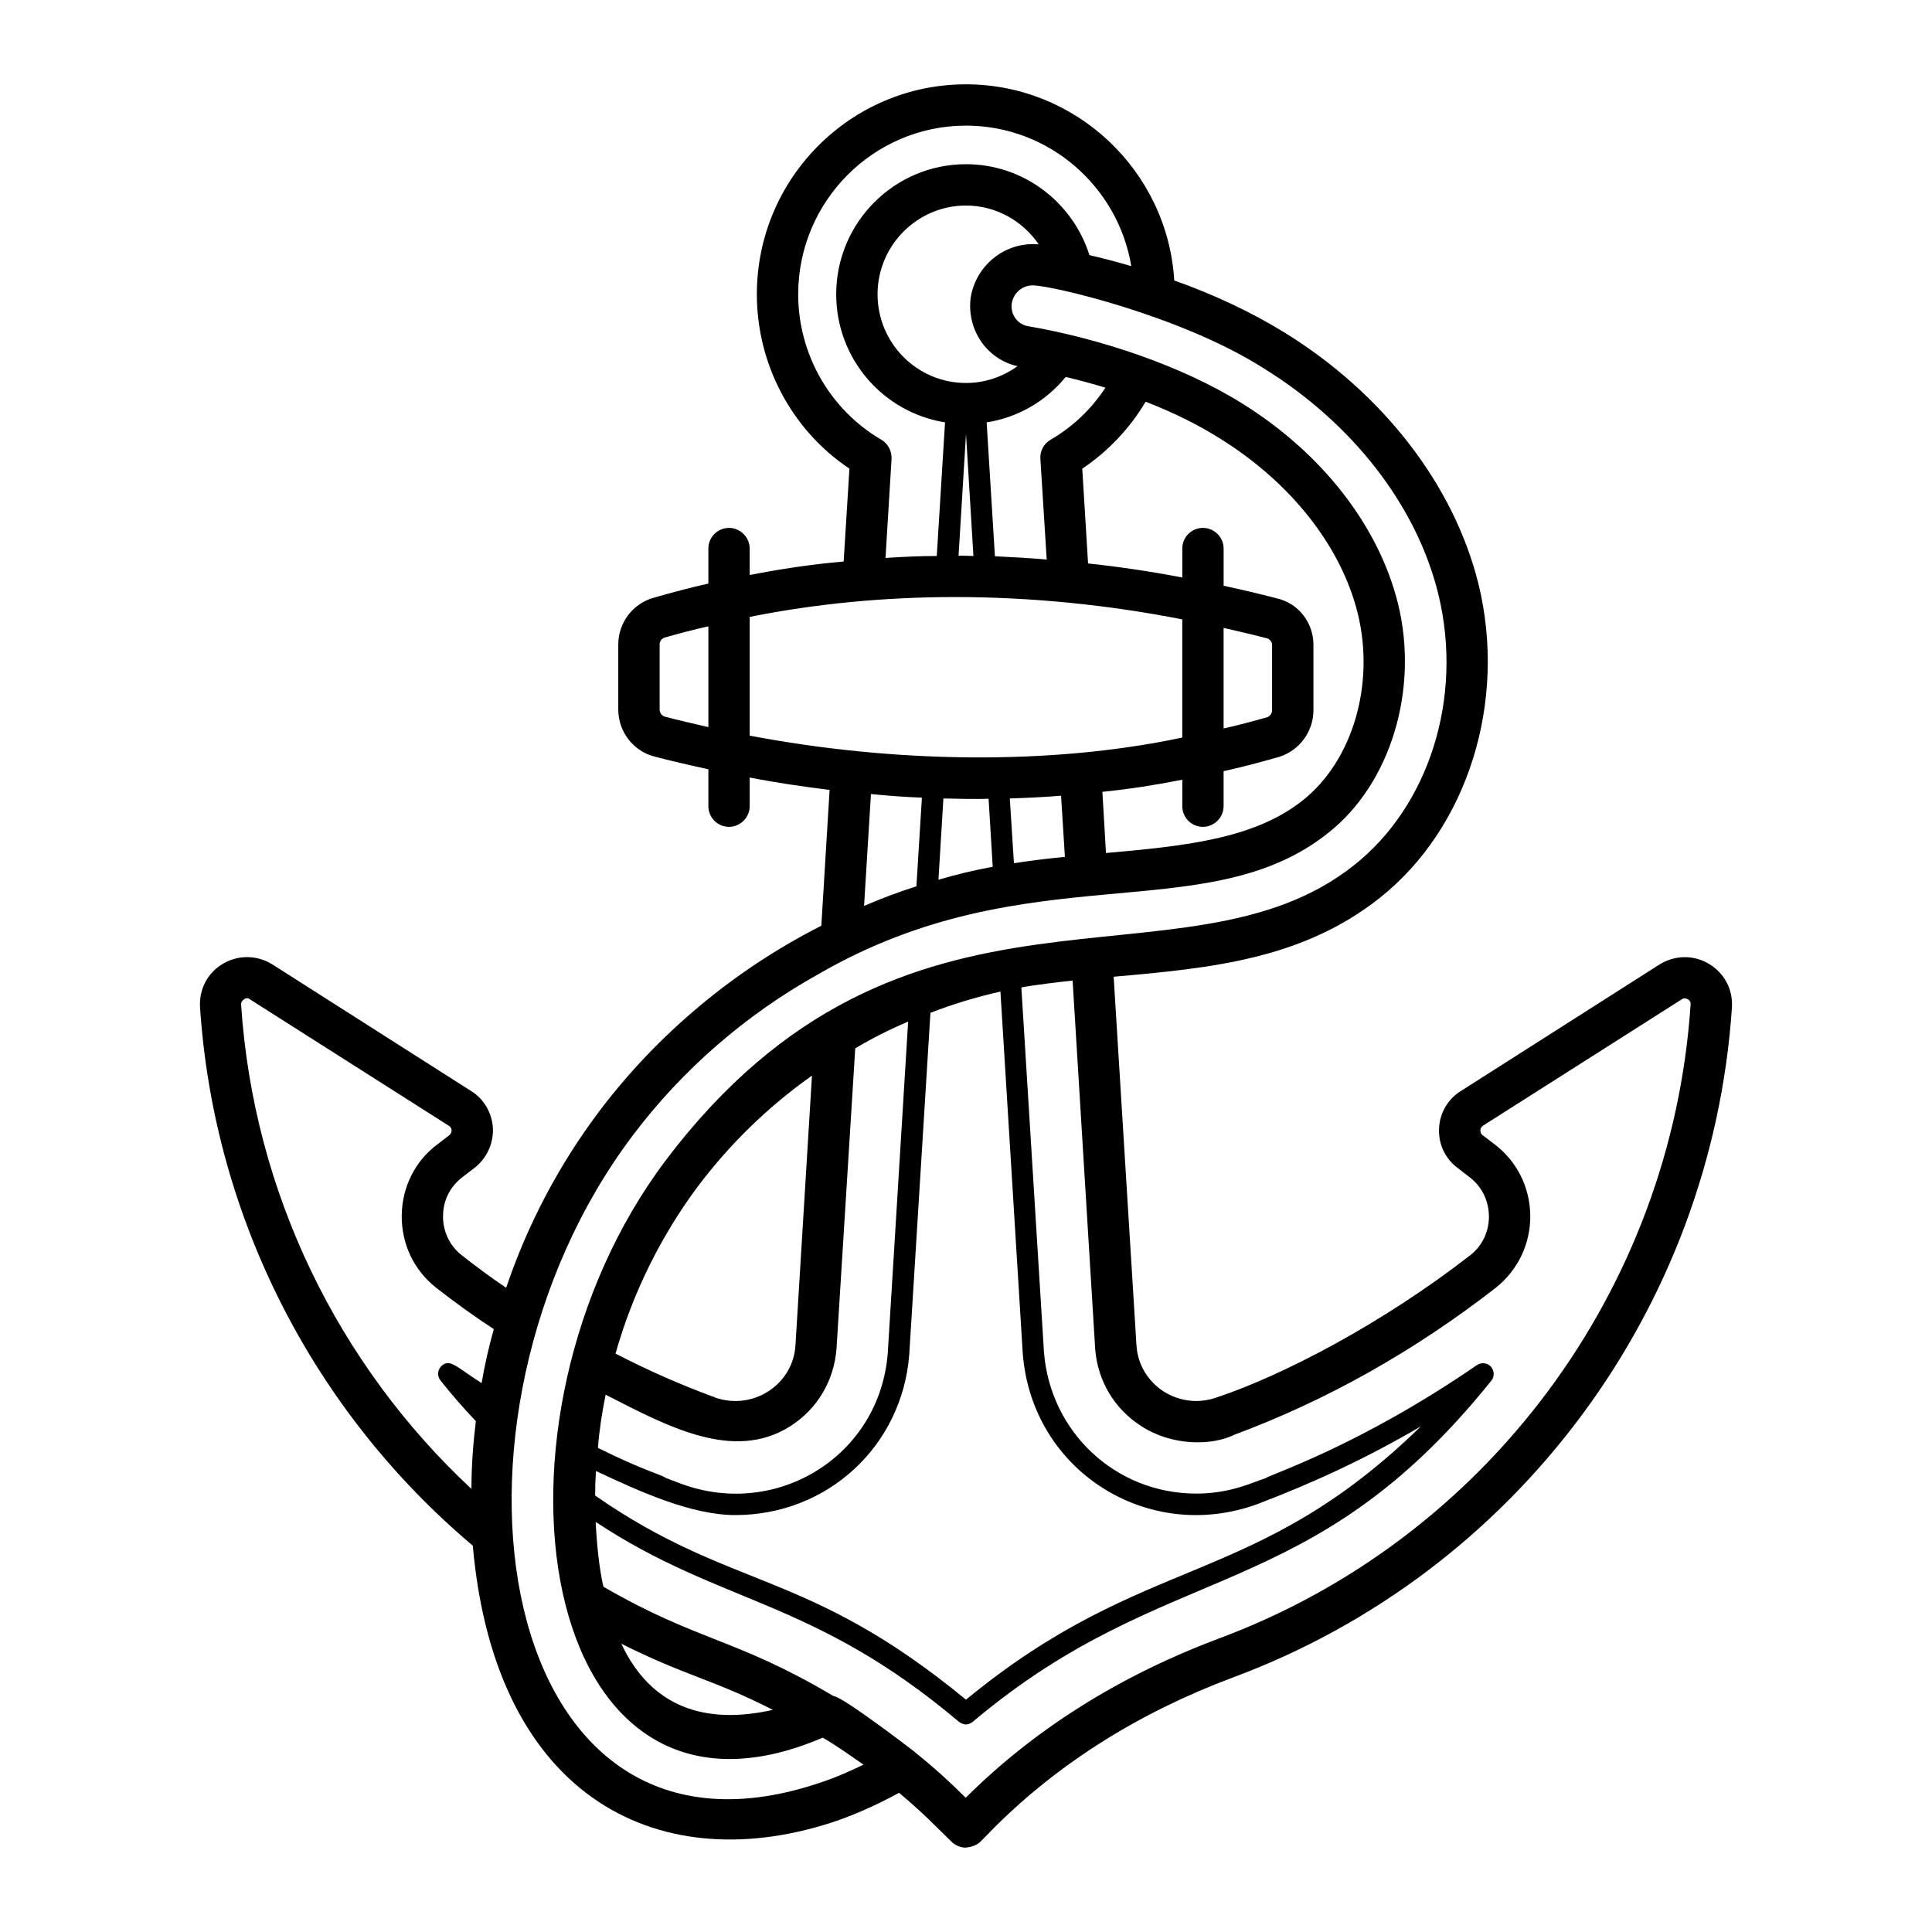 <?xml version="1.0" encoding="UTF-8"?>
<!-- Uploaded to: SVG Repo, www.svgrepo.com, Generator: SVG Repo Mixer Tools -->
<svg fill="#000000" width="800px" height="800px" version="1.1" viewBox="144 144 512 512" xmlns="http://www.w3.org/2000/svg">
 <path d="m596.85 399.41c-1.973-1.168-4.16-1.754-6.352-1.754-2.336 0-4.602 0.656-6.644 1.898l-52.719 33.586c-3.434 2.117-5.621 5.84-5.769 9.93-0.219 4.016 1.605 7.957 4.82 10.367l3.211 2.484c3.285 2.484 5.109 6.207 5.184 10.297s-1.754 7.957-4.965 10.441c-23.293 18.109-49.652 31.836-67.176 37.676-4.746 1.68-9.855 1.094-14.094-1.605-4.16-2.703-6.789-7.082-7.156-11.973l-6.059-97.914c25.773-2.262 50.016-4.602 70.605-20.957 23.219-18.473 33.734-51.914 26.066-83.164-6.5-26.141-25.191-50.383-51.258-66.516-8.762-5.402-18.617-10.078-29.352-13.871-1.754-28.988-25.922-51.988-55.199-51.988-30.594 0-55.418 24.973-55.418 55.637 0 18.617 9.273 35.996 24.535 46.219l-1.535 24.605c-8.398 0.73-16.719 1.973-24.898 3.578v-7.008c0-2.992-2.484-5.477-5.477-5.477-3.066 0-5.477 2.484-5.477 5.477v9.273c-4.891 1.094-9.785 2.41-14.602 3.797-5.402 1.535-9.273 6.57-9.273 12.34v17.23c0 5.914 4.016 11.098 9.637 12.484 4.746 1.242 9.492 2.336 14.238 3.359v9.785c0 2.992 2.41 5.477 5.477 5.477 2.992 0 5.477-2.484 5.477-5.477v-7.594c7.082 1.387 14.164 2.41 21.176 3.285l-2.191 35.996c-23.074 11.684-43.371 28.695-58.777 49.066-10.66 14.164-18.984 29.863-24.754 46.875-4.016-2.703-7.957-5.621-11.754-8.617-3.211-2.484-5.039-6.352-4.965-10.441 0-4.09 1.898-7.812 5.184-10.297l3.141-2.41c3.211-2.484 5.039-6.426 4.891-10.441-0.219-4.09-2.336-7.812-5.769-9.93l-52.719-33.586c-4.016-2.484-8.98-2.555-13.07-0.145-4.09 2.41-6.352 6.789-6.059 11.535 3.723 56.297 30.594 107.55 72.285 142.67 5.988 67.977 50.527 88.715 96.82 72.797 5.332-1.898 10.805-4.383 16.137-7.301 3.434 2.848 6.789 5.914 9.93 9.055l3.941 3.871c1.023 1.023 2.41 1.605 3.871 1.605 1.312-0.145 2.848-0.586 3.871-1.605l3.797-3.871c17.086-17.012 38.332-30.375 63.16-39.648 74.988-27.891 126.83-97.621 132.16-177.57 0.289-4.746-2.047-9.125-6.133-11.535zm-265.12-62.719c-3.797-0.875-7.668-1.754-11.535-2.773-0.805-0.219-1.387-1.023-1.387-1.898v-17.23c0-0.875 0.586-1.605 1.312-1.824 3.871-1.094 7.738-2.117 11.609-2.992zm-60.094 173.85c-6.863-4.383-8.469-6.719-10.805-4.383-0.949 1.094-0.949 2.629-0.074 3.723 2.992 3.723 6.059 7.301 9.348 10.734-0.73 5.988-1.168 11.973-1.168 17.961-35.266-32.855-57.754-78.492-61.043-128.36 0-0.805 0.438-1.168 0.805-1.387 0.219-0.145 0.438-0.293 0.73-0.293 0.293 0 0.512 0.074 0.805 0.293l52.719 33.516c0.586 0.363 0.73 0.875 0.73 1.168s-0.074 0.875-0.586 1.312l-3.141 2.41c-5.988 4.453-9.418 11.391-9.492 18.91-0.074 7.519 3.211 14.457 9.129 19.129 4.965 3.871 10.004 7.519 15.262 10.953-1.32 4.754-2.414 9.5-3.219 14.316zm83.895-288.56c0-24.605 19.934-44.688 44.465-44.688 21.977 0 40.305 16.137 43.809 37.238-3.652-1.094-7.301-2.043-11.098-2.922-4.383-13.945-17.379-24.094-32.711-24.094-18.984 0-34.391 15.48-34.391 34.465 0 17.16 12.484 31.324 28.84 33.953l-2.191 35.414c-4.527 0-9.055 0.219-13.582 0.512l1.605-26.285c0.074-2.043-0.949-4.016-2.703-5.039-13.645-7.961-22.043-22.707-22.043-38.555zm58.121 19.059c-3.871 2.773-8.543 4.453-13.652 4.453-12.922 0-23.438-10.516-23.438-23.512 0-12.922 10.516-23.512 23.438-23.512 7.957 0 15.043 4.09 19.277 10.297-8.617-0.805-16.574 5.258-18.035 14.094-1.098 8.469 4.234 16.355 12.41 18.18zm49.141 122.08c2.992 0 5.477-2.484 5.477-5.477v-9.273c4.965-1.094 9.855-2.41 14.75-3.797 5.332-1.68 9.055-6.719 9.055-12.34v-17.305c0-5.914-3.941-11.027-9.637-12.34-4.746-1.242-9.418-2.336-14.164-3.359v-9.855c0-2.992-2.484-5.477-5.477-5.477-3.066 0-5.477 2.484-5.477 5.477v7.668c-8.398-1.605-16.719-2.848-24.973-3.723l-1.535-25.117c6.863-4.602 12.633-10.734 16.793-17.742 7.156 2.773 13.727 5.988 19.641 9.711 18.84 11.684 32.199 28.621 36.582 46.438 4.602 18.766-1.387 39.062-14.602 49.504-12.996 10.367-31.836 12.121-52.133 13.945l-0.949-16.211c7.156-0.73 14.164-1.824 21.176-3.211v7.008c-0.004 2.996 2.406 5.477 5.473 5.477zm5.477-26.066v-26.652c3.797 0.875 7.668 1.754 11.535 2.773 0.73 0.219 1.312 0.949 1.312 1.754v17.305c0 0.805-0.586 1.605-1.242 1.824-3.867 1.098-7.664 2.121-11.605 2.996zm-45.855-76.52c-1.754 1.023-2.848 2.992-2.703 5.039l1.68 26.723c-4.602-0.438-9.199-0.656-13.727-0.875l-2.191-35.484c8.398-1.312 15.77-5.695 20.957-12.047 3.652 0.875 7.156 1.824 10.516 2.848-3.652 5.617-8.617 10.363-14.531 13.797zm-20.445 30.812c-1.312-0.074-2.629-0.074-3.941-0.074l1.973-32.273zm-59.289 47.605v-31.469c17.523-3.504 35.852-5.258 54.398-5.258 20.078 0 40.449 2.043 60.238 5.914v31.324c-35.852 7.594-77.398 6.57-114.64-0.512zm83.531 32.129c-4.672 0.438-9.199 1.023-13.508 1.68l-1.094-17.16c4.602-0.145 9.129-0.363 13.582-0.73zm-19.129 2.625c-4.82 0.875-9.637 2.043-14.383 3.434l1.312-21.539c2.703 0.074 9.348 0.219 11.973 0.074zm-18.766-18.324-1.461 23.512c-4.672 1.461-9.273 3.211-13.871 5.184l1.824-29.645c4.527 0.438 9.055 0.801 13.508 0.949zm-25.848 260.66c-88.129 30.957-107.48-95.941-50.82-171.08 13.07-17.379 29.938-32.055 49.211-42.789 55.785-32.273 102.8-11.609 135.15-37.457 16.5-12.996 24.094-37.969 18.473-60.75-5.109-20.59-20.152-39.941-41.473-53.156-16.211-10.078-37.895-17.16-56.586-20.371-2.848-0.512-4.672-3.141-4.309-5.988 0.438-2.773 2.773-4.82 5.551-4.82 5.039 0 39.281 8.031 61.113 21.906 23.656 14.602 40.598 36.434 46.363 59.801 6.863 28.039-2.848 56.586-22.27 71.922-45.125 35.922-119.02-5.769-182.46 78.273-51.914 68.855-34.754 185.68 41.617 152.97 3.578 2.043 7.449 4.82 10.586 7.008 0.074 0.074 0.145 0.074 0.219 0.145-3.5 1.688-6.93 3.219-10.363 4.387zm-8.98-94.117c7.082-4.527 11.535-11.973 12.195-20.516l4.965-79.586c4.527-2.703 9.199-5.039 14.02-7.082l-5.402 87.84c-2.117 27.234-29.281 43.957-54.617 34.684l-4.234-1.605c-0.73-0.73-5.621-1.824-17.961-7.957 0.363-4.746 1.094-9.418 2.043-14.094 16.281 8.316 33.879 17.957 48.992 8.316zm-46.367-19.203c4.527-16.062 12.121-31.398 22.051-44.613 8.398-11.098 18.473-20.883 30.008-29.059l-4.383 71.629c-0.73 10.297-11.246 17.23-21.395 13.652-0.145-0.145-0.293-0.219-0.512-0.219-8.684-3.211-17.297-7.008-25.77-11.391zm31.762 42.789c24.387 0 44.176-18.254 46.074-42.496l5.621-90.613c6.059-2.336 12.34-4.234 18.547-5.621l5.914 95.871c2.41 31.25 33.297 50.527 62.211 39.941 15.113-5.769 28.695-12.047 43.297-20.59-44.465 43.297-72.652 33.004-120.55 72.434-42.203-34.754-61.844-28.77-98.281-54.105 0-2.191 0.074-4.383 0.219-6.5 11.324 5.328 25.195 11.68 36.949 11.68zm-30.227 34.098c17.379 8.688 24.461 9.492 40.16 17.523-17.816 4.016-32.203-0.582-40.16-17.523zm158.37-1.387c-26.285 9.855-48.848 24.023-67.102 42.203-4.234-4.234-8.688-8.25-13.434-12.047-0.074-0.074-0.074-0.074-0.145-0.145-1.754-1.387-19.277-14.75-21.465-14.75-25.629-15.262-36.07-14.531-60.969-28.988-1.168-4.891-1.824-12.121-2.043-17.16 33.367 22.051 57.535 20.297 96.234 52.938 0.586 0.438 1.242 0.73 1.898 0.73 0.586 0 1.242-0.293 1.824-0.73 52.059-43.883 89.078-30.156 137.41-90.395 0.875-1.094 0.805-2.629-0.145-3.723-0.949-1.023-2.555-1.168-3.723-0.363-31.324 21.539-55.055 29.059-55.93 29.938-3.359 1.023-9.199 4.09-18.398 4.09-21.32 0-38.699-16.211-40.379-37.531l-5.988-96.602c3.285-0.656 10.805-1.535 13.582-1.824l5.988 97.695c0.656 8.398 5.109 15.844 12.195 20.371 8.18 5.332 18.766 5.258 24.754 2.262 24.387-9.055 47.605-22.125 69.219-38.918 5.84-4.672 9.199-11.609 9.129-19.129-0.074-7.519-3.578-14.457-9.492-18.91l-3.141-2.41c-0.586-0.438-0.586-1.023-0.586-1.312 0-0.293 0.145-0.805 0.656-1.168l52.719-33.516c0.656-0.438 1.242-0.219 1.605 0 0.363 0.219 0.805 0.586 0.73 1.387-5.047 75.641-54.113 141.65-125.01 168.01z"/>
</svg>